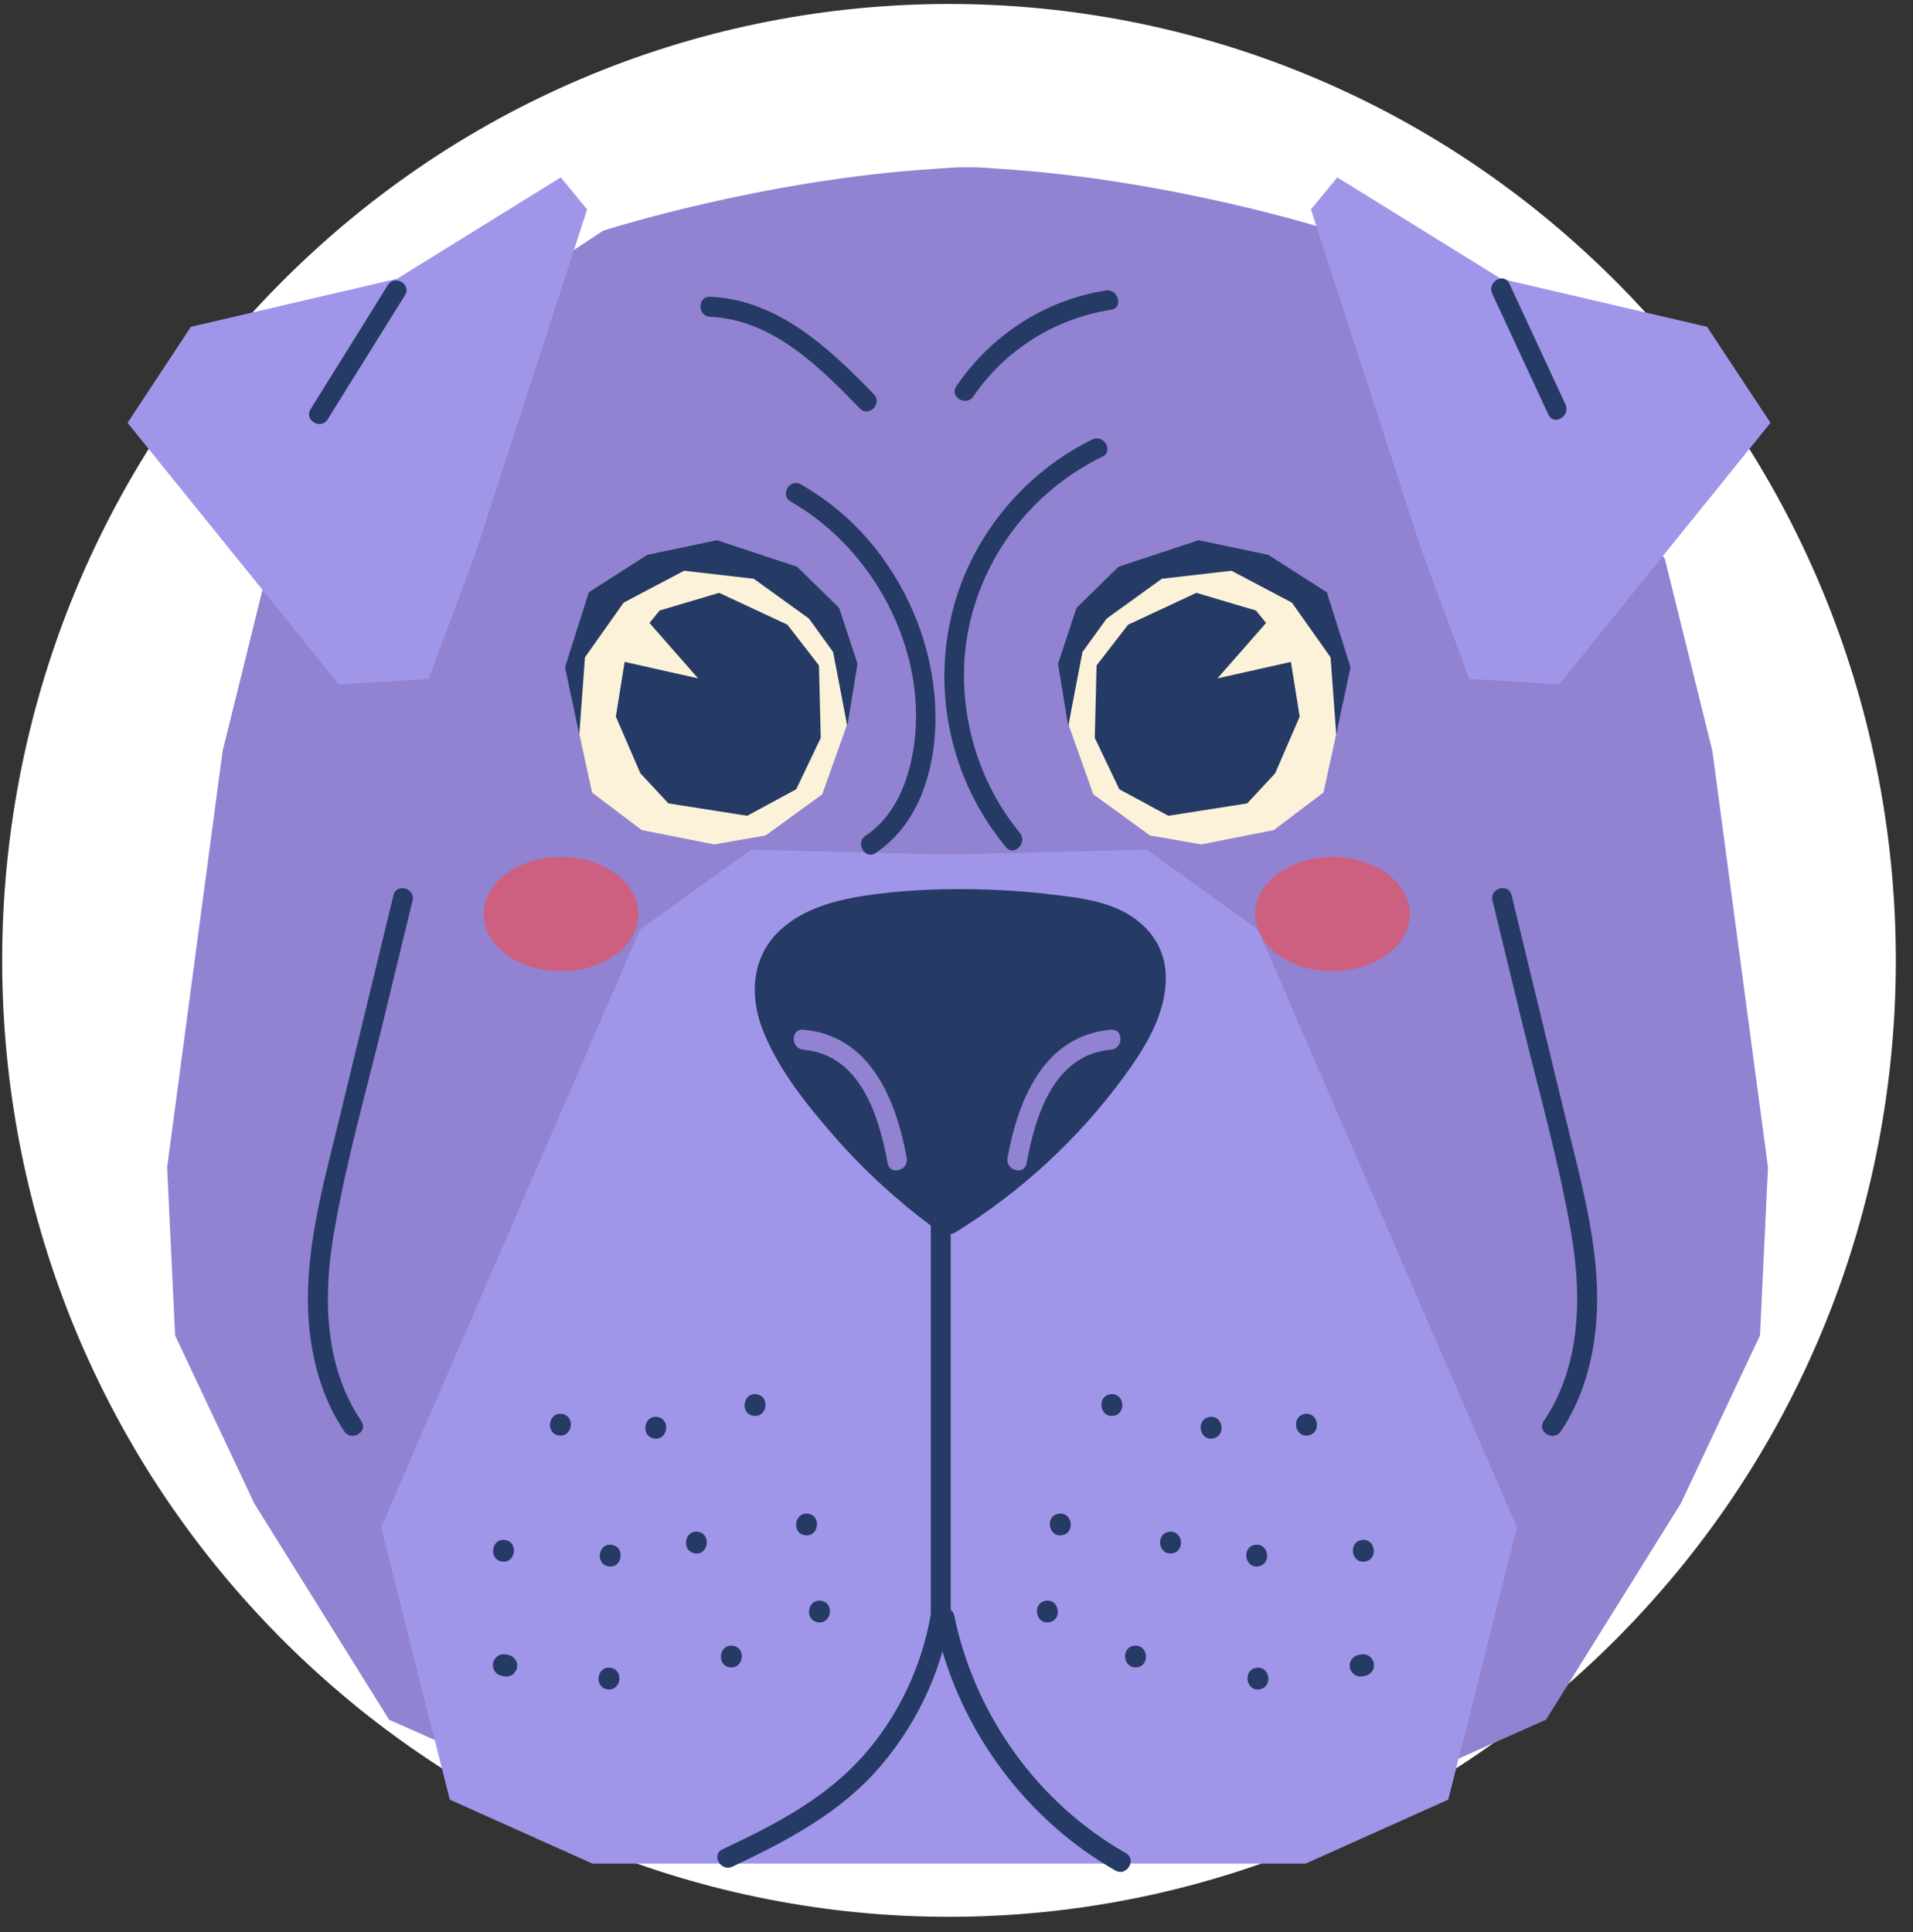 <svg xmlns="http://www.w3.org/2000/svg" fill="none" viewBox="0 0 99 100" height="100" width="99">
<rect x="0" y="0" width="99" height="100" fill="#333333" stroke="none"/>
<g clip-path="url(#clip0_38_842)">
<path fill="white" d="M83.76 84.707C102.896 65.376 102.896 34.034 83.76 14.704C64.625 -4.627 33.6 -4.627 14.464 14.704C-4.671 34.034 -4.671 65.376 14.464 84.707C33.6 104.037 64.625 104.037 83.76 84.707Z"></path>
<path fill="#9183D1" d="M88.618 38.87L86.159 28.926L78.368 18.156L68.936 11.944C68.936 11.944 60.763 9.303 51.713 8.735C51.713 8.735 50.619 8.637 50.072 8.657C49.525 8.637 48.43 8.735 48.43 8.735C39.381 9.298 31.208 11.944 31.208 11.944L21.776 18.156L13.98 28.926L11.521 38.87L8.649 60.412L9.061 69.113L13.162 77.815L20.134 89.001L34.079 95.213H48.43H51.713H66.065L80.009 89.001L86.982 77.815L91.083 69.113L91.494 60.412L88.618 38.87Z"></path>
<path fill="#A096E9" d="M67.841 10.839L73.579 28.511L76.043 35.139L80.687 35.418L91.625 21.883L88.342 16.914L77.68 14.429L69.207 9.181L67.841 10.839Z"></path>
<path fill="#A096E9" d="M65.106 48.12L59.363 43.977L49.113 44.226L38.863 43.977L33.12 48.12L19.723 79.052L23.277 93.139L30.66 96.451H47.883H50.343H67.565L74.949 93.139L78.503 79.052L65.106 48.12Z"></path>
<path fill="#A096E9" d="M30.384 10.839L24.647 28.511L22.182 35.139L17.534 35.418L6.601 21.883L9.879 16.914L20.546 14.429L29.019 9.181L30.384 10.839Z"></path>
<path fill="#263A66" d="M56.535 22.744C53.727 24.109 51.418 26.486 50.105 29.337C48.735 32.316 48.508 35.716 49.423 38.871C49.95 40.695 50.851 42.378 52.052 43.84C52.473 44.354 53.199 43.615 52.778 43.107C50.832 40.744 49.81 37.667 49.892 34.601C49.97 31.622 51.175 28.746 53.161 26.549C54.265 25.332 55.577 24.353 57.044 23.639C57.649 23.351 57.126 22.456 56.535 22.744Z"></path>
<path fill="#263A66" d="M48.392 36.425C48.227 33.461 47.084 30.604 45.24 28.305C44.189 26.994 42.891 25.894 41.439 25.067C40.863 24.739 40.344 25.634 40.921 25.962C45.472 28.55 48.367 34.321 47.114 39.56C46.765 41.013 46.058 42.412 44.794 43.253C44.247 43.62 44.76 44.52 45.312 44.148C47.791 42.495 48.547 39.267 48.392 36.425Z"></path>
<path fill="#263A66" d="M57.228 15.035C54.09 15.519 51.277 17.353 49.491 19.99C49.118 20.542 50.004 21.061 50.377 20.513C52.023 18.087 54.633 16.478 57.499 16.032C58.153 15.935 57.872 14.932 57.228 15.035Z"></path>
<path fill="#263A66" d="M45.225 20.406C42.896 18.004 40.262 15.519 36.747 15.358C36.083 15.329 36.088 16.366 36.747 16.395C39.962 16.542 42.378 18.953 44.498 21.14C44.959 21.619 45.685 20.885 45.225 20.406Z"></path>
<path fill="#263A66" d="M20.362 46.334C19.432 50.164 18.508 53.994 17.578 57.824C16.711 61.404 15.622 65.112 16.019 68.834C16.217 70.698 16.764 72.517 17.815 74.078C18.183 74.625 19.074 74.107 18.701 73.554C16.769 70.693 16.716 67.098 17.282 63.796C17.912 60.118 18.953 56.489 19.834 52.859C20.338 50.775 20.841 48.692 21.35 46.613C21.509 45.962 20.517 45.684 20.362 46.334Z"></path>
<path fill="#263A66" d="M78.227 46.334C79.157 50.164 80.082 53.994 81.011 57.824C81.878 61.404 82.968 65.112 82.57 68.834C82.372 70.698 81.825 72.517 80.774 74.078C80.406 74.625 79.515 74.107 79.888 73.554C81.82 70.693 81.873 67.098 81.307 63.796C80.677 60.118 79.636 56.489 78.755 52.859C78.251 50.775 77.748 48.692 77.24 46.613C77.08 45.962 78.068 45.684 78.227 46.334Z"></path>
<path fill="#263A66" d="M81.016 20.934C80.048 18.85 79.08 16.761 78.111 14.678C77.83 14.071 76.944 14.6 77.225 15.201C78.194 17.285 79.162 19.373 80.13 21.457C80.411 22.064 81.297 21.535 81.016 20.934Z"></path>
<path fill="#263A66" d="M20.071 14.756C18.739 16.899 17.403 19.041 16.072 21.178C15.718 21.746 16.609 22.269 16.958 21.702C18.289 19.559 19.626 17.417 20.957 15.28C21.315 14.712 20.424 14.189 20.071 14.756Z"></path>
<path fill="#FBF2D9" d="M68.491 41.017L69.502 36.39L68.766 32.59L66.2 29.997L61.62 28.701L58.139 30.555L55.935 33.705L55.296 37.501L56.58 41.11L59.509 43.238L62.167 43.703L65.924 42.959L68.491 41.017Z"></path>
<path fill="#263A66" d="M60.462 42.221L57.925 40.847L56.657 38.191L56.749 34.439L58.38 32.331L61.915 30.683L64.995 31.597L66.718 33.705L67.26 37.09L65.992 40.02L64.544 41.58L60.462 42.221Z"></path>
<path fill="#FBF2D9" d="M67.692 34.058L63.005 35.109L66.389 31.25L67.692 34.058Z"></path>
<path fill="#263A66" d="M55.282 37.579L56.018 33.744L57.272 32.013L60.128 29.954L63.731 29.538L66.859 31.191L68.858 34.018L69.154 38.034L69.89 34.532L68.665 30.653L65.634 28.716L62.031 27.958L57.882 29.332L55.708 31.465L54.754 34.351L55.282 37.579Z"></path>
<path fill="#FBF2D9" d="M30.641 41.017L29.634 36.39L30.365 32.59L32.931 29.997L37.512 28.701L40.998 30.555L43.196 33.705L43.835 37.501L42.552 41.11L39.623 43.238L36.964 43.703L33.207 42.959L30.641 41.017Z"></path>
<path fill="#263A66" d="M38.669 42.221L41.206 40.847L42.474 38.191L42.382 34.439L40.751 32.331L37.216 30.683L34.137 31.597L32.413 33.705L31.871 37.09L33.139 40.02L34.592 41.58L38.669 42.221Z"></path>
<path fill="#FBF2D9" d="M31.44 34.058L36.127 35.109L32.742 31.25L31.44 34.058Z"></path>
<path fill="#263A66" d="M43.85 37.579L43.114 33.744L41.864 32.013L39.008 29.954L35.401 29.538L32.273 31.191L30.273 34.018L29.978 38.034L29.242 34.532L30.471 30.653L33.498 28.716L37.1 27.958L41.25 29.332L43.428 31.465L44.377 34.351L43.85 37.579Z"></path>
<path fill="#263A66" d="M58.264 95.908C53.718 93.321 50.445 88.772 49.384 83.616C49.36 83.489 49.297 83.396 49.22 83.338C49.215 83.313 49.21 83.289 49.2 83.264V63.86C49.278 63.855 49.355 63.831 49.437 63.782C52.827 61.694 55.79 58.959 58.153 55.741C59.247 54.249 60.356 52.483 60.332 50.556C60.307 48.688 59.024 47.406 57.344 46.843C56.449 46.54 55.499 46.423 54.565 46.31C53.437 46.169 52.299 46.081 51.161 46.041C48.953 45.968 46.702 46.041 44.518 46.394C42.988 46.643 41.337 47.142 40.218 48.291C38.906 49.632 38.8 51.544 39.449 53.241C40.257 55.345 41.778 57.218 43.245 58.891C44.721 60.578 46.382 62.09 48.169 63.43V83.567C47.704 86.199 46.552 88.689 44.809 90.714C42.794 93.057 40.127 94.421 37.386 95.713C36.786 95.996 37.309 96.891 37.904 96.608C40.77 95.253 43.554 93.8 45.636 91.325C47.075 89.618 48.154 87.613 48.774 85.47C50.183 90.225 53.437 94.367 57.732 96.813C58.322 97.131 58.84 96.236 58.264 95.908Z"></path>
<path fill="#9183D1" d="M46.924 59.928C46.372 56.9 45.036 53.594 41.569 53.291C40.911 53.232 40.916 54.274 41.569 54.327C44.513 54.582 45.481 57.717 45.937 60.202C46.053 60.857 47.045 60.578 46.924 59.928Z"></path>
<path fill="#9183D1" d="M52.139 59.928C52.691 56.9 54.027 53.594 57.494 53.291C58.153 53.232 58.148 54.274 57.494 54.327C54.55 54.582 53.582 57.717 53.127 60.202C53.01 60.857 52.023 60.578 52.139 59.928Z"></path>
<path fill="#263A66" d="M26.763 86.14C26.753 86.042 26.714 85.954 26.656 85.871C26.564 85.754 26.438 85.67 26.293 85.646L26.148 85.621C26.07 85.607 25.998 85.612 25.93 85.636C25.857 85.646 25.794 85.675 25.736 85.724C25.673 85.768 25.63 85.822 25.596 85.886C25.552 85.944 25.523 86.018 25.514 86.091C25.514 86.14 25.514 86.194 25.509 86.243C25.518 86.341 25.557 86.429 25.615 86.512C25.707 86.629 25.833 86.712 25.979 86.737L26.124 86.761C26.201 86.776 26.274 86.771 26.342 86.746C26.414 86.737 26.477 86.707 26.535 86.659C26.598 86.615 26.642 86.561 26.676 86.497C26.719 86.438 26.748 86.365 26.758 86.292C26.758 86.238 26.763 86.189 26.763 86.14Z"></path>
<path fill="#263A66" d="M31.6 86.316C30.888 86.203 30.718 87.318 31.43 87.431C32.137 87.543 32.311 86.428 31.6 86.316Z"></path>
<path fill="#263A66" d="M37.933 85.176C37.221 85.063 37.052 86.179 37.764 86.291C38.475 86.399 38.645 85.284 37.933 85.176Z"></path>
<path fill="#263A66" d="M42.494 82.848C41.782 82.735 41.613 83.85 42.325 83.963C43.036 84.071 43.206 82.955 42.494 82.848Z"></path>
<path fill="#263A66" d="M26.143 79.702C25.431 79.59 25.262 80.705 25.974 80.817C26.685 80.93 26.855 79.815 26.143 79.702Z"></path>
<path fill="#263A66" d="M31.663 79.952C30.951 79.84 30.781 80.955 31.493 81.067C32.205 81.18 32.374 80.065 31.663 79.952Z"></path>
<path fill="#263A66" d="M36.127 79.278C35.415 79.165 35.246 80.28 35.958 80.393C36.664 80.505 36.834 79.39 36.127 79.278Z"></path>
<path fill="#263A66" d="M41.826 78.343C41.114 78.23 40.944 79.346 41.656 79.458C42.368 79.566 42.538 78.451 41.826 78.343Z"></path>
<path fill="#263A66" d="M29.087 73.178C28.375 73.065 28.206 74.181 28.918 74.293C29.629 74.401 29.799 73.29 29.087 73.178Z"></path>
<path fill="#263A66" d="M34.021 73.334C33.309 73.222 33.14 74.337 33.852 74.449C34.563 74.562 34.733 73.447 34.021 73.334Z"></path>
<path fill="#263A66" d="M39.158 72.16C38.447 72.048 38.277 73.163 38.989 73.275C39.701 73.383 39.87 72.268 39.158 72.16Z"></path>
<path fill="#263A66" d="M69.851 86.14C69.86 86.042 69.899 85.954 69.957 85.871C70.049 85.754 70.175 85.67 70.32 85.646L70.466 85.621C70.543 85.607 70.616 85.612 70.683 85.636C70.756 85.646 70.819 85.675 70.877 85.724C70.94 85.768 70.984 85.822 71.017 85.886C71.061 85.944 71.09 86.018 71.1 86.091C71.1 86.14 71.1 86.194 71.105 86.243C71.095 86.341 71.056 86.429 70.998 86.512C70.906 86.629 70.78 86.712 70.635 86.737L70.49 86.761C70.412 86.776 70.34 86.771 70.272 86.746C70.199 86.737 70.136 86.707 70.078 86.659C70.015 86.615 69.972 86.561 69.938 86.497C69.894 86.438 69.865 86.365 69.855 86.292C69.855 86.238 69.855 86.189 69.851 86.14Z"></path>
<path fill="#263A66" d="M65.014 86.316C65.725 86.203 65.895 87.318 65.183 87.431C64.476 87.543 64.302 86.428 65.014 86.316Z"></path>
<path fill="#263A66" d="M58.68 85.176C59.392 85.063 59.561 86.179 58.85 86.291C58.138 86.399 57.968 85.284 58.68 85.176Z"></path>
<path fill="#263A66" d="M54.119 82.848C54.831 82.735 55 83.85 54.289 83.963C53.577 84.071 53.407 82.955 54.119 82.848Z"></path>
<path fill="#263A66" d="M70.47 79.702C71.182 79.59 71.352 80.705 70.64 80.817C69.928 80.93 69.758 79.815 70.47 79.702Z"></path>
<path fill="#263A66" d="M64.951 79.952C65.662 79.84 65.832 80.955 65.12 81.067C64.408 81.18 64.239 80.065 64.951 79.952Z"></path>
<path fill="#263A66" d="M60.491 79.278C61.203 79.165 61.373 80.28 60.661 80.393C59.949 80.505 59.779 79.39 60.491 79.278Z"></path>
<path fill="#263A66" d="M54.787 78.343C55.499 78.23 55.668 79.346 54.957 79.458C54.245 79.566 54.075 78.451 54.787 78.343Z"></path>
<path fill="#263A66" d="M67.526 73.178C68.238 73.065 68.408 74.181 67.696 74.293C66.984 74.401 66.815 73.29 67.526 73.178Z"></path>
<path fill="#263A66" d="M62.592 73.334C63.304 73.222 63.474 74.337 62.762 74.449C62.05 74.562 61.881 73.447 62.592 73.334Z"></path>
<path fill="#263A66" d="M57.455 72.16C58.167 72.048 58.336 73.163 57.625 73.275C56.913 73.383 56.743 72.268 57.455 72.16Z"></path>
<path fill="#CD6080" d="M72.959 47.308C72.959 48.942 71.168 50.267 68.955 50.267C66.742 50.267 64.951 48.942 64.951 47.308C64.951 45.674 66.742 44.349 68.955 44.349C71.163 44.349 72.959 45.674 72.959 47.308Z"></path>
<path fill="#CD6080" d="M33.038 47.308C33.038 48.942 31.246 50.267 29.034 50.267C26.821 50.267 25.029 48.942 25.029 47.308C25.029 45.674 26.821 44.349 29.034 44.349C31.241 44.349 33.038 45.674 33.038 47.308Z"></path>
</g>
<defs>
<clipPath id="clip0_38_842">
<rect transform="translate(0.113 0.205)" fill="white" height="99" width="98"></rect>
</clipPath>
</defs>
</svg>
